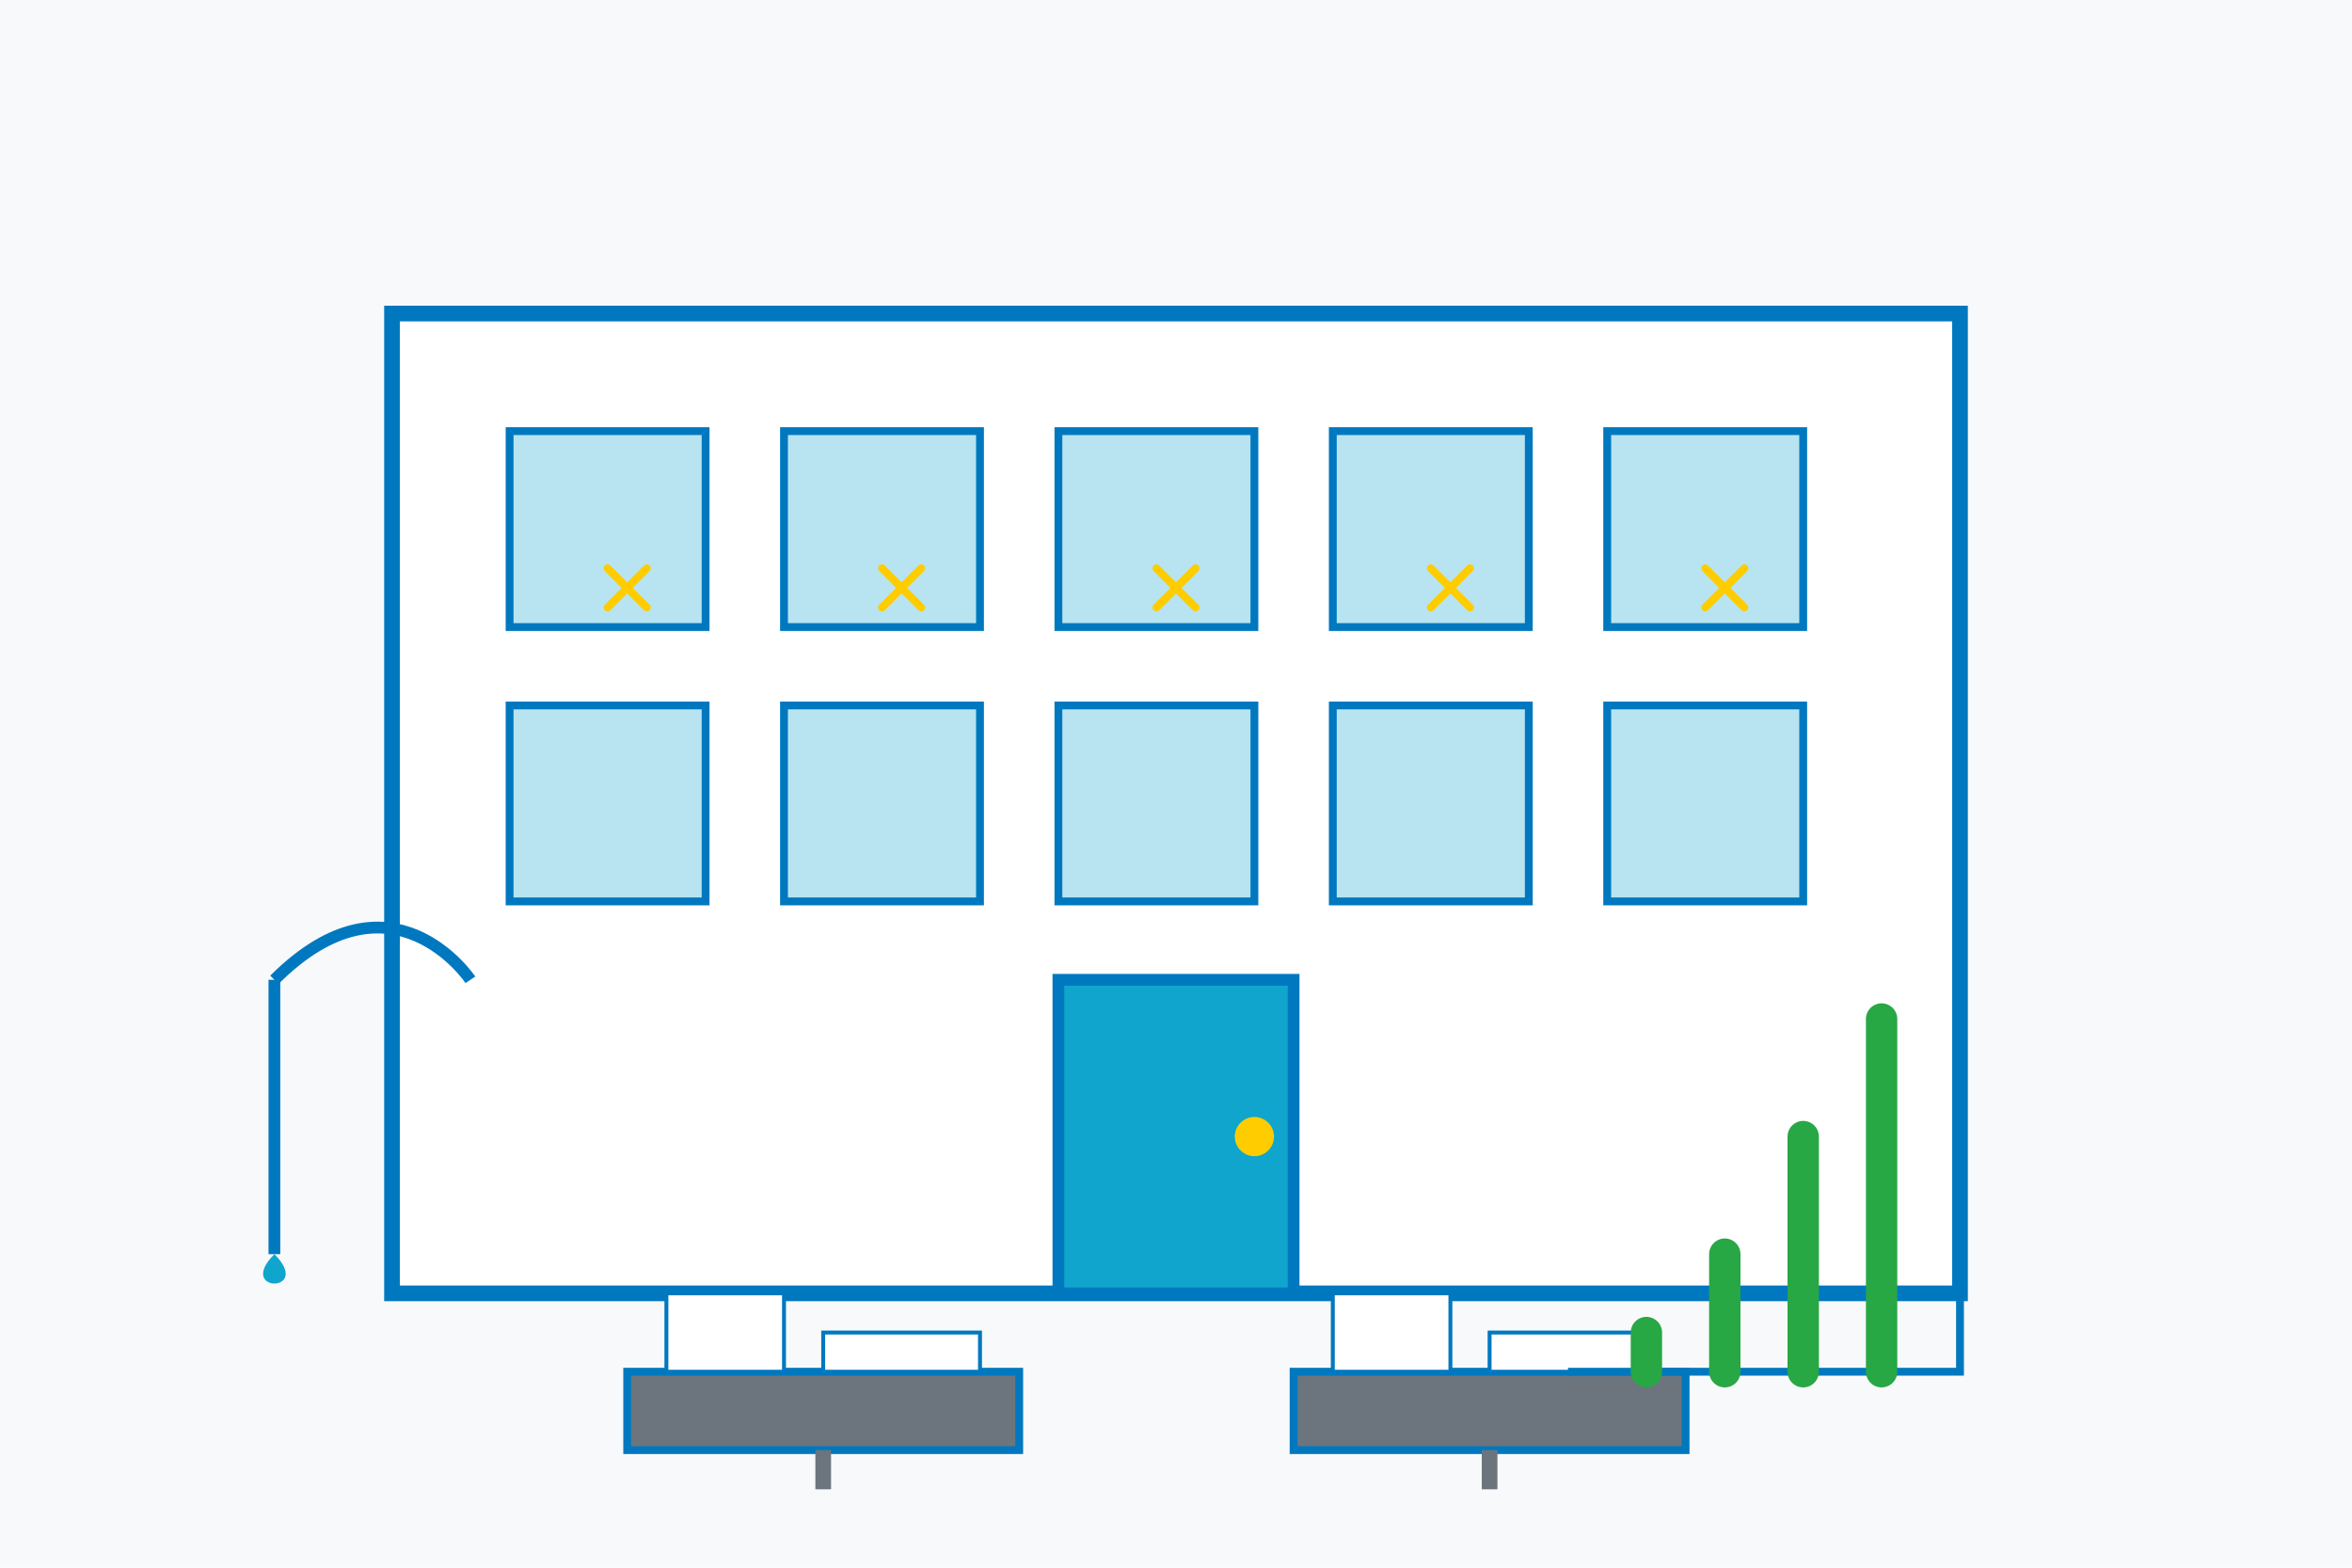<?xml version="1.0" encoding="UTF-8"?>
<svg width="600" height="400" viewBox="0 0 600 400" fill="none" xmlns="http://www.w3.org/2000/svg">
  <rect width="600" height="400" fill="#F8F9FA"/>
  
  <!-- Office building outline -->
  <rect x="100" y="80" width="400" height="250" fill="#FFFFFF" stroke="#0078BF" stroke-width="4"/>
  
  <!-- Windows rows -->
  <rect x="130" y="110" width="50" height="50" fill="#10A5CD" fill-opacity="0.3" stroke="#0078BF" stroke-width="2"/>
  <rect x="200" y="110" width="50" height="50" fill="#10A5CD" fill-opacity="0.3" stroke="#0078BF" stroke-width="2"/>
  <rect x="270" y="110" width="50" height="50" fill="#10A5CD" fill-opacity="0.3" stroke="#0078BF" stroke-width="2"/>
  <rect x="340" y="110" width="50" height="50" fill="#10A5CD" fill-opacity="0.3" stroke="#0078BF" stroke-width="2"/>
  <rect x="410" y="110" width="50" height="50" fill="#10A5CD" fill-opacity="0.3" stroke="#0078BF" stroke-width="2"/>
  
  <rect x="130" y="180" width="50" height="50" fill="#10A5CD" fill-opacity="0.3" stroke="#0078BF" stroke-width="2"/>
  <rect x="200" y="180" width="50" height="50" fill="#10A5CD" fill-opacity="0.3" stroke="#0078BF" stroke-width="2"/>
  <rect x="270" y="180" width="50" height="50" fill="#10A5CD" fill-opacity="0.3" stroke="#0078BF" stroke-width="2"/>
  <rect x="340" y="180" width="50" height="50" fill="#10A5CD" fill-opacity="0.3" stroke="#0078BF" stroke-width="2"/>
  <rect x="410" y="180" width="50" height="50" fill="#10A5CD" fill-opacity="0.3" stroke="#0078BF" stroke-width="2"/>
  
  <!-- Office entrance -->
  <rect x="270" y="250" width="60" height="80" fill="#10A5CD" stroke="#0078BF" stroke-width="3"/>
  <circle cx="320" cy="290" r="5" fill="#FFCC00"/>
  
  <!-- Office desk and chair -->
  <rect x="160" y="350" width="100" height="20" fill="#6c757d" stroke="#0078BF" stroke-width="2"/>
  <rect x="170" y="330" width="30" height="20" fill="#FFFFFF" stroke="#0078BF" stroke-width="1"/>
  <rect x="210" y="340" width="40" height="10" fill="#FFFFFF" stroke="#0078BF" stroke-width="1"/>
  <path d="M210 370V380" stroke="#6c757d" stroke-width="4"/>
  
  <rect x="330" y="350" width="100" height="20" fill="#6c757d" stroke="#0078BF" stroke-width="2"/>
  <rect x="340" y="330" width="30" height="20" fill="#FFFFFF" stroke="#0078BF" stroke-width="1"/>
  <rect x="380" y="340" width="40" height="10" fill="#FFFFFF" stroke="#0078BF" stroke-width="1"/>
  <path d="M380 370V380" stroke="#6c757d" stroke-width="4"/>
  
  <!-- Productivity chart -->
  <path d="M500 250V350H400" stroke="#0078BF" stroke-width="2"/>
  <path d="M420 340V350" stroke="#28a745" stroke-width="8" stroke-linecap="round"/>
  <path d="M440 320V350" stroke="#28a745" stroke-width="8" stroke-linecap="round"/>
  <path d="M460 290V350" stroke="#28a745" stroke-width="8" stroke-linecap="round"/>
  <path d="M480 260V350" stroke="#28a745" stroke-width="8" stroke-linecap="round"/>
  
  <!-- Cleaning elements -->
  <path d="M120 250C120 250 100 220 70 250" stroke="#0078BF" stroke-width="3"/>
  <path d="M70 250V320" stroke="#0078BF" stroke-width="3"/>
  <path d="M70 320C60 330 80 330 70 320Z" fill="#10A5CD"/>
  
  <!-- Sparkles representing cleanliness -->
  <path d="M155 145L165 155M155 155L165 145" stroke="#FFCC00" stroke-width="2" stroke-linecap="round"/>
  <path d="M225 145L235 155M225 155L235 145" stroke="#FFCC00" stroke-width="2" stroke-linecap="round"/>
  <path d="M295 145L305 155M295 155L305 145" stroke="#FFCC00" stroke-width="2" stroke-linecap="round"/>
  <path d="M365 145L375 155M365 155L375 145" stroke="#FFCC00" stroke-width="2" stroke-linecap="round"/>
  <path d="M435 145L445 155M435 155L445 145" stroke="#FFCC00" stroke-width="2" stroke-linecap="round"/>
</svg>